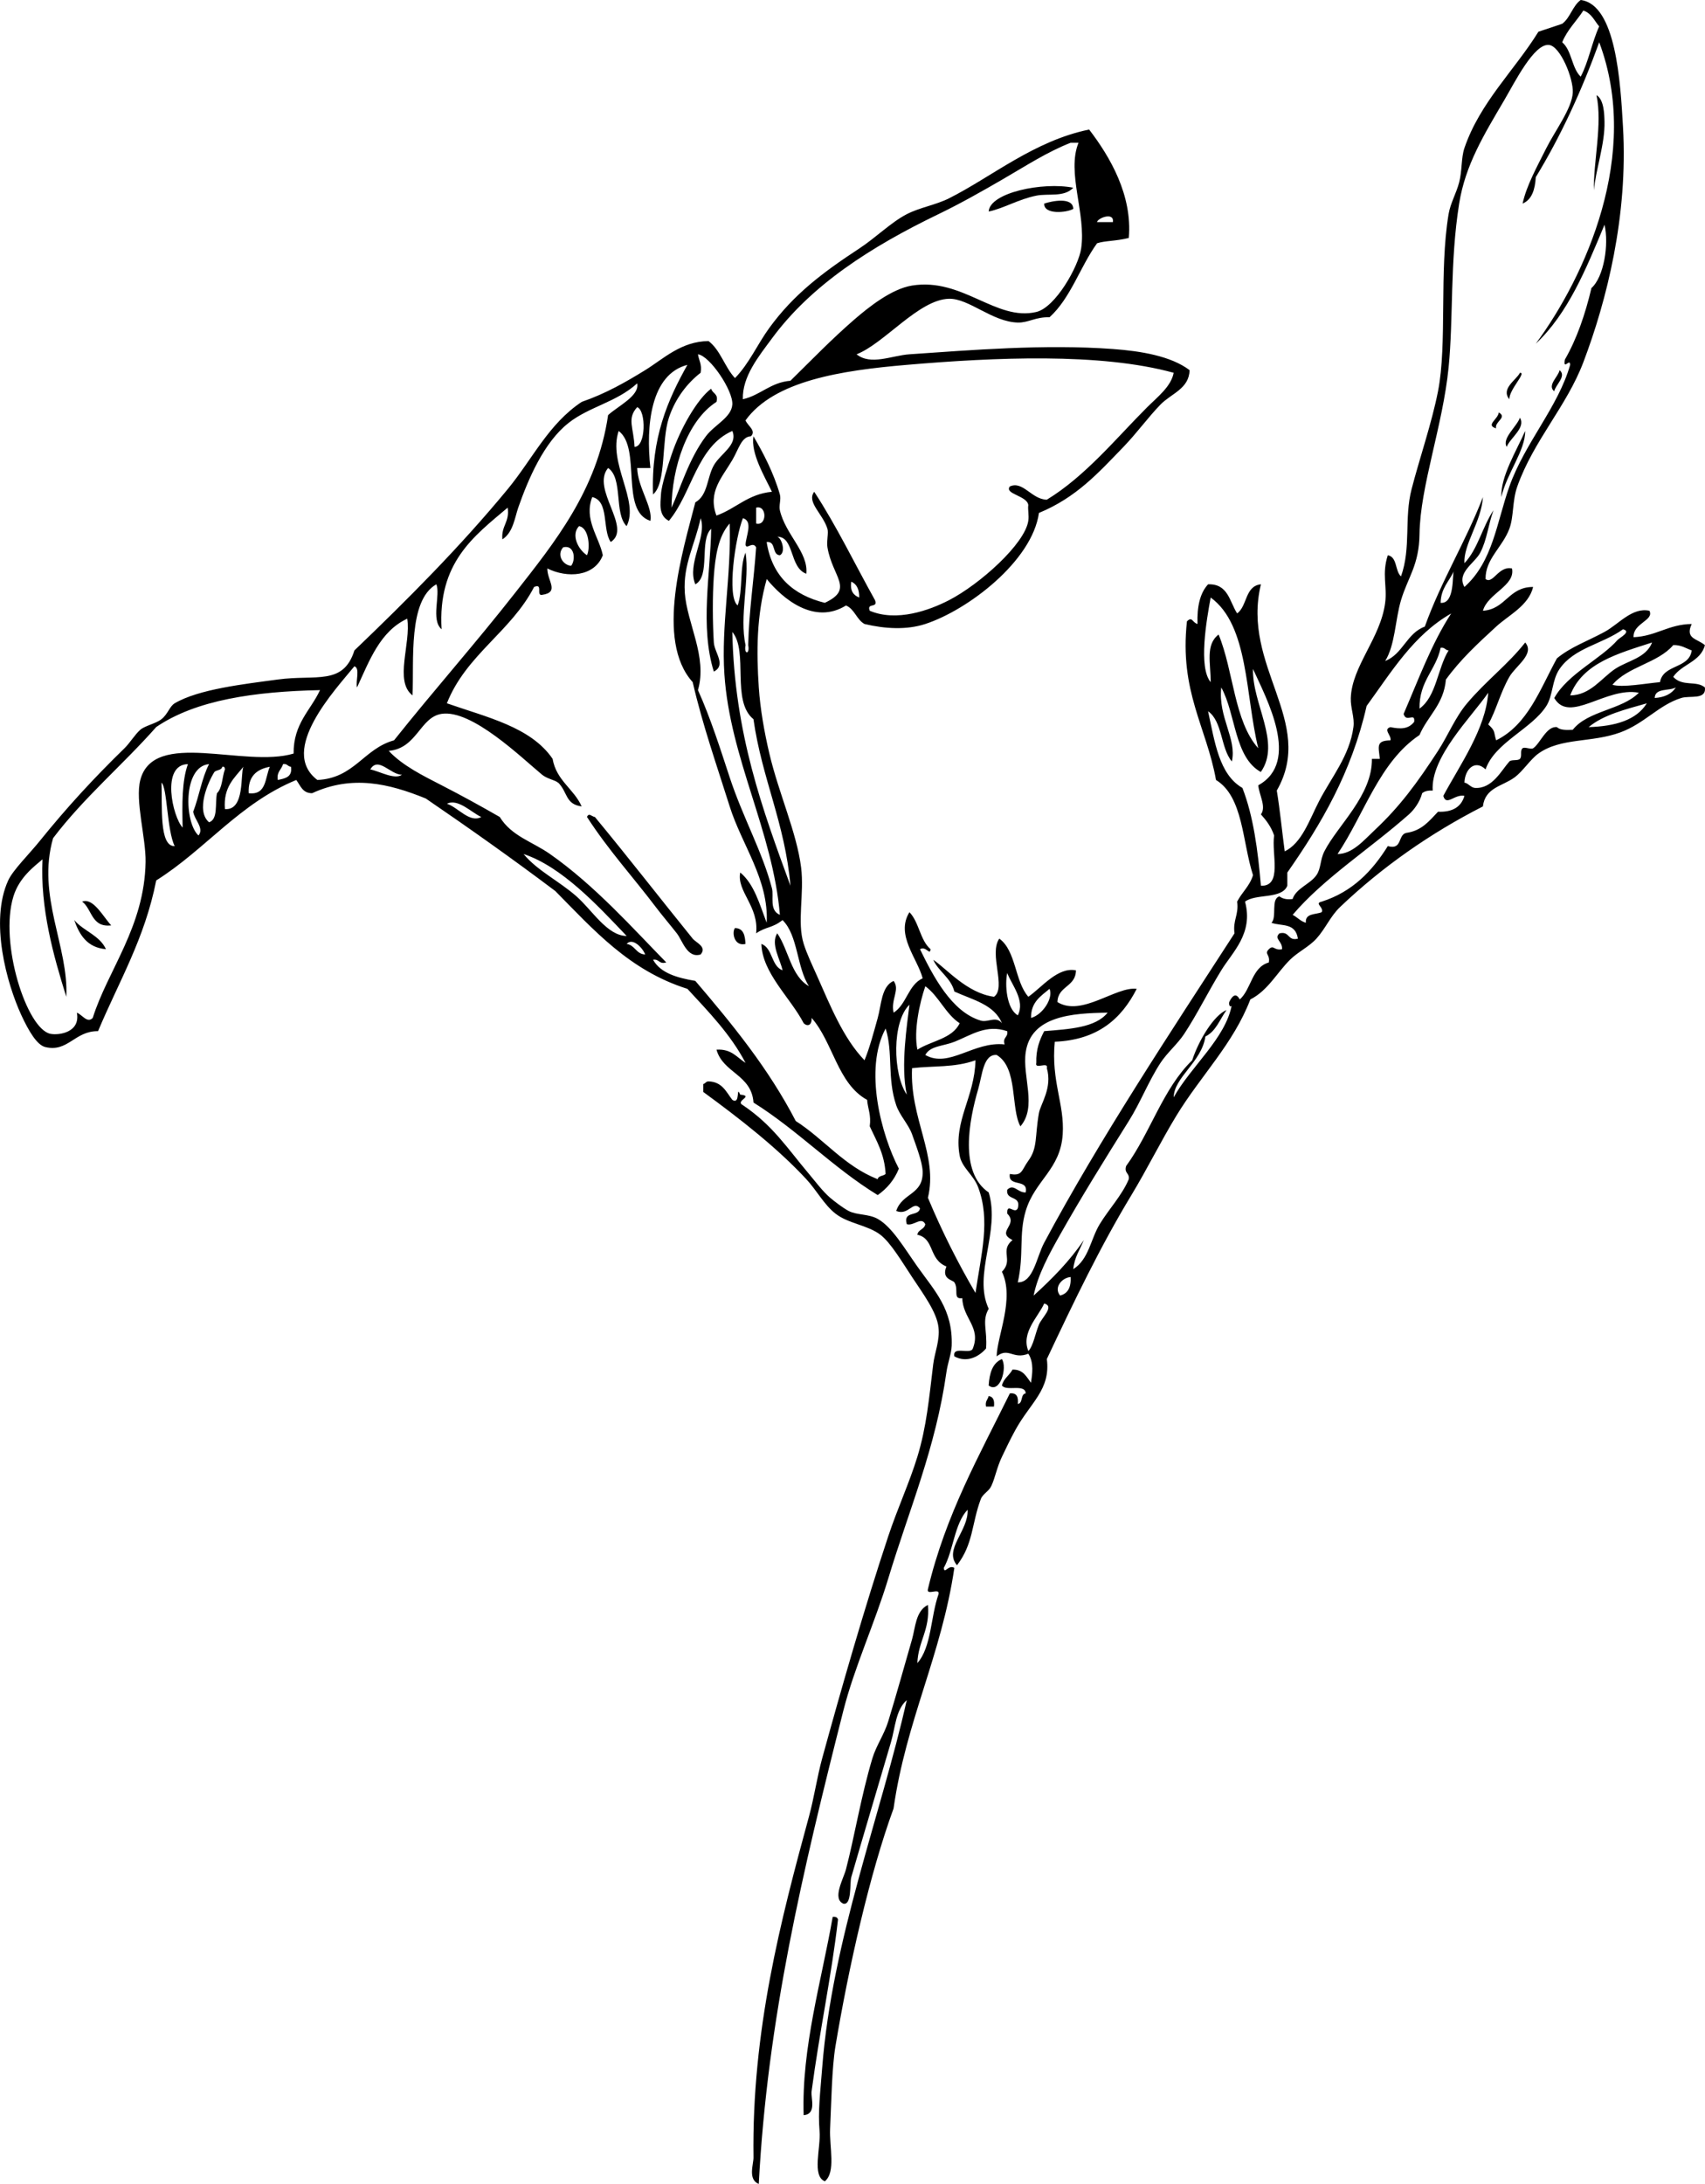 <?xml version="1.0" encoding="UTF-8" standalone="no"?>
<!-- Generator: Adobe Illustrator 13.0.2, SVG Export Plug-In . SVG Version: 6.00 Build 14948)  -->
<svg
    xmlns:rdf="http://www.w3.org/1999/02/22-rdf-syntax-ns#"
    xmlns="http://www.w3.org/2000/svg"
    xmlns:cc="http://web.resource.org/cc/"
    xmlns:xlink="http://www.w3.org/1999/xlink"
    xmlns:dc="http://purl.org/dc/elements/1.1/"
    xmlns:svg="http://www.w3.org/2000/svg"
    xmlns:inkscape="http://www.inkscape.org/namespaces/inkscape"
    xmlns:sodipodi="http://sodipodi.sourceforge.net/DTD/sodipodi-0.dtd"
    xmlns:ns1="http://sozi.baierouge.fr"
    id="Layer_1"
    style="enable-background:new 0 0 252.456 323.24"
    xml:space="preserve"
    viewBox="0 0 252.456 323.24"
    version="1.1"
    y="0px"
    x="0px"
  >
<path
      style="clip-rule:evenodd;fill-rule:evenodd"
      d="m158.92 27.785c-1.369 1.454-3.664 0.811-5.478 1.173-2.624 0.525-4.813 1.879-7.045 2.349 0.13-2.795 8.03-4.422 12.52-3.522z"
  />
<path
      style="clip-rule:evenodd;fill-rule:evenodd"
      d="m158.92 30.915c-0.951 0.568-4.374 0.903-4.306-0.782 1.14-0.383 4.25-1.029 4.31 0.782z"
  />
<path
      style="clip-rule:evenodd;fill-rule:evenodd"
      d="m230.92 54.788c1.105 0.879-0.643 2.2-0.783 3.13-1.11-0.881 0.64-2.201 0.78-3.13z"
  />
<path
      style="clip-rule:evenodd;fill-rule:evenodd"
      d="m221.92 61.048c1.332 0.739-0.672 1.371-0.392 2.347-1.63-0.466 0.3-1.339 0.39-2.347z"
  />
<path
      style="clip-rule:evenodd;fill-rule:evenodd"
      d="m225.05 61.83c0.917 1.457-1.441 2.984-1.959 4.306-0.73-1.271 1.47-2.957 1.96-4.306z"
  />
<path
      style="clip-rule:evenodd;fill-rule:evenodd"
      d="m86.91 120.92c0.288-0.698 0.712-0.056 1.174 0 4.721 5.692 9.583 11.958 14.479 18.001 0.497 0.613 2.169 1.221 1.174 2.349-1.994 0.612-2.681-2.06-3.522-3.13-1.042-1.326-2.151-2.624-3.131-3.914-3.324-4.39-7.011-8.42-10.169-13.31z"
  />
<path
      style="clip-rule:evenodd;fill-rule:evenodd"
      d="m12.166 133.44c1.673-0.618 3.15 2.321 4.305 3.522-2.956 0.35-2.809-2.4-4.305-3.52z"
  />
<path
      style="clip-rule:evenodd;fill-rule:evenodd"
      d="m10.993 136.18c1.373 1.627 3.755 2.244 4.696 4.304-2.759-0.23-3.916-2.08-4.696-4.3z"
  />
<path
      style="clip-rule:evenodd;fill-rule:evenodd"
      d="m108.82 137.36c1.29 0.014 1.496 1.113 1.565 2.347-1.71 0.41-2.04-1.75-1.56-2.35z"
  />
<path
      style="clip-rule:evenodd;fill-rule:evenodd"
      d="m109.61 162.01c2.112 0.217-0.862 0.918 0.391 1.565 4.443 2.996 6.51 6.296 9.783 10.175 0.965 1.144 2.014 2.563 3.13 3.522 0.573 0.49 1.886 1.506 2.74 1.955 1.2 0.634 2.964 0.42 4.305 1.175 2.121 1.194 3.866 4.207 5.869 7.045 2.558 3.614 5.277 6.314 5.088 11.738-0.04 1.131-0.59 2.545-0.782 3.914-1.593 11.271-5.51 20.261-8.609 30.525-1.979 6.554-5.034 13.175-6.653 19.566-6.047 23.859-11.234 45.648-12.523 70.047-1.653-0.663-0.768-2.921-0.782-3.914-0.265-18.748 4.06-35.232 8.218-50.48 0.764-2.799 1.193-5.824 1.957-8.608 2.837-10.344 6.292-22.378 9.784-32.872 1.37-4.124 3.112-7.866 4.304-11.741 1.366-4.439 1.739-8.71 2.349-13.697 0.217-1.771 1.008-3.532 0.782-5.478-0.259-2.245-2.229-4.889-3.914-7.437-1.535-2.321-3.171-5.096-4.694-6.261-1.894-1.443-4.745-1.634-6.654-3.131-1.669-1.309-2.782-3.442-4.304-5.086-4.305-4.646-9.895-8.997-15.262-12.915v-1.173c0.317-0.075 0.39-0.394 0.783-0.392 2.028 0.061 2.607 1.567 3.522 2.738 1.24 0.78 0.52-2.25 1.15-0.81z"
  />
<path
      style="clip-rule:evenodd;fill-rule:evenodd"
      d="m146.39 205.06c0.115-1.841 0.577-3.334 1.956-3.91 0.84 1.25-0.26 5.2-1.96 3.91z"
  />
<path
      style="clip-rule:evenodd;fill-rule:evenodd"
      d="m146.39 206.62c0.688 0.096 0.892 0.672 0.783 1.563h-1.175c-0.16-0.81 0.27-1.03 0.39-1.56z"
  />
<path
      style="clip-rule:evenodd;fill-rule:evenodd"
      d="m123.3 283.71c0.455-0.063 0.696 0.086 0.782 0.392-0.981 8.503-2.731 16.516-3.913 25.437-0.131 0.99 0.796 3.347-1.174 3.521-0.33-9.99 2.68-20 4.3-29.35z"
  />
<path
      style="clip-rule:evenodd;fill-rule:evenodd"
      d="m147.18 147.53c1.875-1.346-0.799-6.321 0.782-8.61 2.507 1.798 2.282 6.328 4.304 8.61 2.022-1.42 4.358-4.444 7.045-3.914-0.01 2.468-2.675 2.284-2.739 4.696 3.585 2.231 8.679-2.36 11.739-1.957-2.248 4.405-5.74 7.565-12.131 7.828-0.568 5.863 1.465 9.2 1.174 13.697-0.339 5.241-4.113 6.796-5.479 11.347-1.044 3.483-0.235 6.445-1.173 10.566 2.311 0.061 2.759-3.713 3.912-5.869 8.203-15.328 18.735-31.204 28.178-45.785-0.273-1.97 0.662-2.728 0.391-4.697 0.708-1.379 1.866-2.308 2.349-3.913-1.596-4.928-1.434-11.611-5.479-14.089-1.406-7.854-5.441-13.081-4.304-23.479 0.797-0.787 0.767 0.172 1.564 0.392-0.087-2.565 0.37-4.587 1.565-5.871 2.978-0.107 3.175 2.565 4.305 4.306 1.521-1.089 1.147-4.072 3.521-4.306-2.953 12.149 8.184 20.318 2.349 30.523 0.479 2.912 0.771 6.013 1.174 9.001 2.545-1.234 3.646-4.642 5.088-7.435 1.804-3.5 4.521-6.702 5.086-10.958 0.194-1.452-0.444-2.788-0.391-4.304 0.169-4.734 4.398-8.833 5.088-14.087 0.324-2.484-0.518-4.244 0.392-7.044 1.433 0.261 1.049 2.341 1.955 3.13 1.522-4.285 0.441-8.57 1.567-12.914 1.21-4.678 2.976-9.721 3.912-14.479 1.385-7.038 0.149-17.716 1.565-26.219 0.269-1.618 1.121-3.024 1.565-4.696 0.46-1.737 0.281-3.618 0.781-5.088 2.309-6.766 7.414-11.49 10.959-17.219 1.19-0.374 2.341-0.79 3.521-1.174 1.198-0.888 1.527-2.646 2.739-3.522 5.238 0.683 5.879 12.175 6.261 18.785 0.765 13.173-2.414 25.721-5.869 34.828-2.487 6.552-7.363 11.575-9.783 18.393-0.758 2.134-0.503 4.479-1.175 6.261-1.042 2.768-3.568 4.47-3.522 7.437 1.111 0.83 1.904-1.995 3.914-1.565 0.531 2.562-3.583 3.667-4.305 6.261 3.416-0.237 3.77-3.535 7.435-3.522-0.675 2.788-3.614 4.15-5.478 5.87-2.688 2.48-5.216 4.78-7.436 7.828-0.327 3.716-2.704 5.384-3.914 8.218-5.939 3.973-8.154 11.671-12.131 17.609 2.197 0.014 3.934-2.078 5.478-3.522 3.768-3.519 6.341-7.054 9.394-11.74 1.492-2.293 2.543-4.961 4.304-7.044 2.879-3.403 6.038-5.724 8.61-9 1.46 1.704-1.396 3.435-2.349 5.087-1.333 2.317-1.977 5.024-3.131 7.043 1.088 0.961 0.782 1.047 1.175 2.349 4.717-2.328 6.503-7.584 9-12.132 1.987-1.659 4.52-2.544 7.045-3.912 2.104-1.14 4.104-3.692 6.652-3.13 0.732 1.435-2.465 1.84-2.349 3.912 3.364-0.156 5.137-1.908 8.609-1.956-1.021 2.207 0.803 2.151 1.956 3.131-0.644 2.485-3.449 2.812-4.694 4.696 1.396 1.503 3.401 0.489 4.694 1.565 0.21 1.905-2.242 1.148-3.521 1.565-3.317 1.04-5.408 3.763-9.002 5.087-4.245 1.565-8.809 0.749-12.13 3.131-1.204 0.861-2.268 2.594-3.522 3.522-1.809 1.338-4.363 1.484-4.696 4.304-7.801 3.973-14.918 8.957-21.132 14.871-1.468 1.396-2.152 3.182-3.521 4.696-1.09 1.206-2.755 1.981-3.914 3.131-1.962 1.95-3.271 4.554-5.87 5.871-2.534 6.592-7.334 11.266-10.958 17.219-2.323 3.818-4.303 7.856-6.651 11.738-4.632 7.653-8.509 15.752-12.523 24.265 0.589 4.557-2.442 6.436-4.694 10.563-0.697 1.276-1.363 2.665-1.958 3.914-0.752 1.579-0.981 3.034-1.564 4.306-0.369 0.806-1.271 1.168-1.566 1.955-1.361 3.634-1.089 6.631-3.522 9.783-2.005-2.338 1.758-5.14 1.567-8.217-1.962 2.083-2.078 6.01-3.522 8.608 0.094 1.01 0.672-0.538 1.565 0-1.914 12.959-7.146 22.596-9.002 35.611-3.514 9.602-6.659 23.503-8.609 35.219-0.524 3.156-0.615 8.548-0.783 12.134-0.129 2.79 0.883 6.445-0.782 7.825-1.957-0.8-0.578-4.918-0.783-7.434-0.241-2.949 0.081-5.395 0.392-9.395 1.471-18.971 8.741-37.525 12.522-54.395-1.642 1.472-1.687 4-2.349 6.262-1.755 6.006-4.108 13.853-5.869 19.958-0.252 0.876 0.117 4.179-1.174 3.914-1.69-0.739 0.021-3.675 0.391-5.089 1.236-4.71 2.257-10.949 3.913-16.434 0.567-1.879 1.746-3.506 2.35-5.48 1.223-4.013 2.364-8.099 3.521-12.13 0.495-1.724 0.53-4.198 2.35-5.09 0.328 3.723-1.439 5.344-1.566 8.611 2.097-2.337 1.968-6.904 3.131-10.175 0.28-1.063-1.845 0.28-1.564-0.783 2.638-11.058 7.615-19.777 12.131-28.958 1.032-0.118 1.283 0.541 1.174 1.566 0.806-0.108 0.367-1.458 1.173-1.566-0.073-1.49-2.89-0.239-3.521-1.176 0.258-1.047 1.12-1.487 1.566-2.347 1.599-0.035 2.058 1.073 2.739 1.958 0.18-1.258 0.465-2.965-0.393-4.305-2.299 0.907-2.892-1.014-4.695 0.392 0.048-2.956 2.702-8.563 0.782-12.522 1.764-1.777-0.376-3.102 1.566-4.697-2.528-1.242 0.96-2.201-0.783-3.914-0.061-1.732 1.106 0.185 1.565-0.783 0.548-1.981-1.795-1.073-1.565-2.739 0.979-0.983 1.536 0.449 2.738 0.392 0.439-2.134-2.68-0.71-2.347-2.738 1.872 0.376 1.735-0.59 2.738-1.955 1.405-1.918 0.948-3.552 1.565-7.045 0.244-1.369 2.021-3.733 1.174-6.654 0.28-1.062-1.844 0.28-1.563-0.782-0.061-2.018 0.5-3.412 1.172-4.696 3.732-0.312 7.592-0.497 9.393-2.74-5.271 0.07-11.359 0.494-12.132 5.871-0.519 3.615 1.72 8.036-0.781 10.956-1.474-2.649-0.32-8.672-3.522-10.565-1.989-0.137-2.124 2.984-2.74 5.087-1.32 4.516-2.854 12.271 1.566 15.261 1.768 5.828-2.389 12.131 0 17.22-1.051 1.774-0.18 3.149-0.392 5.869-0.939 1.111-2.753 2.224-4.695 1.176-0.32-1.624 2.412-0.198 2.738-1.176 1.237-3.137-1.482-4.452-1.565-7.436-1.455 0.197-0.478-1.268-1.173-2.348-0.239-0.369-1.948-0.449-1.174-2.347-2.688-1.083-1.71-4.124-4.306-4.697 0.114-0.797 1.059-0.768 1.175-1.564-0.592-1.185-1.718 0.325-2.74 0-0.596-2.031 1.788-1.082 1.957-2.35-1.021-1.245-1.694 1.149-3.522 0.392 0.898-2.729 4.045-2.338 3.914-5.869-0.051-1.386-0.917-3.644-1.566-5.478-0.515-1.459-1.825-2.774-2.348-4.306-1.362-3.987-0.438-7.818-1.565-11.348-3.267 6.043-0.616 15.8 1.957 20.74-0.668 1.678-1.756 2.939-3.13 3.913-6.631-4.063-11.818-9.576-18.393-13.696-0.287-4.147-4.51-4.359-5.479-7.826 2.233-0.146 3.019 1.156 4.305 1.957-2.248-4.275-5.481-7.563-8.61-10.958-8.631-2.716-13.919-8.777-19.566-14.479-6.248-4.708-12.665-9.248-19.175-13.695-5.496-2.232-10.909-3.506-16.828-0.784-1.441 0.006-1.729-1.14-2.348-1.957-8.412 3.458-13.446 10.294-20.74 14.871-1.686 8.621-5.569 15.042-8.609 22.307-3.452-0.059-4.457 3.178-7.827 2.347-1.214-0.299-2.438-2.352-3.522-4.696-2.186-4.726-4.716-13.925-1.956-19.958 0.708-1.547 3.06-3.842 4.695-5.869 3.932-4.874 7.901-9.197 12.522-13.697 0.813-0.792 1.583-2.086 2.349-2.739 0.719-0.615 2.282-0.898 3.13-1.565 0.952-0.748 1.197-1.898 1.956-2.349 3.53-2.09 10.246-2.842 15.263-3.521 5.693-0.772 9.69 0.933 11.349-4.306 7.793-7.46 15.643-15.313 22.697-23.871 3.685-4.471 6.031-9.642 10.957-12.914 3.563-1.229 6.544-2.939 9.393-4.695 2.708-1.67 5.328-4.274 9.392-4.306 1.774 1.356 2.395 3.868 3.914 5.479 2.121-2.18 3.323-5.018 5.087-7.436 3.59-4.92 7.774-8.111 13.306-11.739 2.441-1.602 4.739-3.901 7.043-5.087 1.959-1.01 4.263-1.346 6.263-2.349 6.306-3.166 12.581-8.505 20.738-10.175 3.075 4.009 6.424 9.699 5.871 16.046-1.95 0.484-3.457 0.389-4.695 0.782-2.52 3.481-3.896 8.105-7.045 10.957-2.058-0.072-3.122 0.823-4.695 0.783-3.782-0.095-7.228-3.583-10.174-3.522-4.478 0.092-9.592 6.629-13.697 8.218 2.086 1.698 5.214 0.179 7.826 0 9.142-0.624 19.979-1.525 30.132-0.782 4.159 0.304 8.605 1.046 11.351 3.131-0.078 2.772-2.715 3.449-4.306 5.087-1.866 1.922-3.481 4.192-5.478 6.261-3.736 3.866-6.972 7.489-12.524 9.784-1.005 7.119-10.491 14.364-16.826 16.436-2.78 0.908-5.983 0.718-9.001 0-1.177-0.649-1.457-2.197-2.74-2.74-4.691 2.92-9.361-0.987-11.74-3.912-1.521 5.398-1.526 10.79-1.174 16.044 0.216 3.213 0.824 6.632 1.565 9.784 1.38 5.866 4.044 11.671 4.697 16.828 0.5 3.955-0.635 8.105 0.391 11.347 0.471 1.489 1.271 3.161 1.957 4.698 1.915 4.285 3.865 9.24 7.044 12.522 0.743-1.788 1.367-4.146 1.957-6.261 0.544-1.955 0.533-4.672 2.347-5.479 1 1.285-0.455 2.731 0 4.696 1.927-1.204 2.153-4.108 4.306-5.087-0.773-2.957-4.051-6.43-1.957-9.783 1.426 1.446 1.573 4.167 3.131 5.479-0.094 1.009-0.674-0.537-1.565 0 1.914 3.925 4.666 9.288 9 10.567 1.063 0.313 2.265-0.736 3.131 0.39-1.131-2.782-4.358-3.466-7.043-4.695-0.54-2.07-2.308-2.909-3.131-4.696 1.95 1.28 4.96 4.92 8.98 5.47zm84.13-141.27c1.427 1.183 1.4 3.818 2.739 5.087 1.177-2.215 1.669-5.115 2.738-7.435-0.713-0.852-1.157-1.973-2.347-2.349-1.02 1.582-2.38 2.84-3.13 4.697zm4.31 36.394c1.882-1.643 2.629-6.498 1.957-9.392-2.724 6.54-5.398 13.124-10.176 17.61 7.365-10.008 15.601-28.068 9.392-44.612-2.604 7.178-5.685 13.883-9.392 19.958-0.114 1.842-0.576 3.337-1.955 3.914 0.583-2.637 2.024-5.242 3.521-8.218 1.303-2.59 3.793-5.866 3.913-8.218 0.107-2.072-1.84-6.858-3.521-7.044-2.21-0.244-5.074 5.533-6.652 8.218-2.99 5.086-5.747 9.568-6.652 15.263-1.389 8.718-0.833 16.899-1.565 24.262-0.86 8.658-4.215 17.592-4.306 24.654-0.058 4.599-1.715 6.368-2.739 9.783-0.856 2.861-0.872 6.667-2.347 9 2.627-1.024 3.19-4.115 5.869-5.087 2.445-6.815 6.028-12.494 8.609-19.175-0.246 3.669-2.905 7.005-2.74 9.784 1.981-2.064 2.671-5.419 4.306-7.827-0.79 2.123-0.945 4.309-1.957 6.261-0.811 1.568-3.561 2.973-2.349 5.087 4.218-3.758 4.774-9.567 6.653-14.871 2.293-6.463 7.21-11.728 9.001-18.001-0.005-1.097-1.068 0.932-0.782-0.782 1.77-3.072 3-6.664 3.93-10.567zm-77.1-21.523c-3.515 1.384-6.57 3.393-10.175 5.479-2.991 1.732-6.166 3.53-9.392 5.088-9.972 4.812-18.812 10.46-24.654 18.393-1.92 2.607-4.413 5.625-4.305 9 2.651-0.61 4.046-2.476 7.044-2.739 3.26-3.204 6.104-6.148 9.392-9.001 2.142-1.858 5.562-4.595 8.608-5.087 7.493-1.207 12.409 5.306 18.395 3.914 2.842-0.661 6.258-6.734 6.652-9.392 0.763-5.161-2.182-11.234-0.392-15.654h-0.783c-0.14-0.001-0.27-0.001-0.4-0.001zm3.92 11.74h2.347c0.21-1.57-2.28-0.582-2.35 0zm-79.834 82.958c-0.394-0.375-1.592-0.546-2.348-1.173-3.086-2.561-10.404-9.685-14.871-9.001-3.208 0.492-3.637 5.11-7.827 5.479 2.025 2.183 5.144 3.709 7.827 5.088 3.047 1.566 5.796 3.081 8.609 4.696 1.759 2.847 4.784 3.623 7.435 5.479 6.667 4.667 12.331 11.07 17.219 16.044-1.106 0.323-1.014-0.553-1.957-0.392 1.133 1.998 3.586 2.676 6.262 3.13 5.467 6.403 10.817 12.923 14.871 20.739 4.216 2.697 7.166 6.662 12.131 8.611 0.102-0.551 0.858-0.445 1.173-0.783-0.155-2.975-1.364-4.898-2.349-7.045 0.232-1.665-0.28-2.589-0.39-3.914-4.384-2.398-5.037-8.527-8.218-12.129 0.066 1.083-0.601 1.342-1.174 0.782-1.962-3.778-6.14-7.423-6.261-11.74 1.707 0.642 1.423 3.272 3.13 3.914-0.303-1.535-1.811-3.914-0.783-5.478 1.702 2.471 2.025 6.322 4.696 7.826-1.816-2.75-1.605-7.527-3.913-9.783-1.588 1.239-2.357 0.914-3.913 1.957 0.452-3.979-2.911-6.216-2.348-9.001 2.066 1.717 2.863 4.702 3.913 7.435 0.328-6.387-3.68-11.5-5.478-17.218-1.898-6.033-3.983-11.939-5.479-18.393-5.612-6.207-1.426-19.516 0.392-26.609 1.872-1.051 1.709-3.656 2.739-5.479 0.986-1.745 3.606-3.013 2.74-5.087-5.264 2.303-5.952 9.18-9.392 13.306-1.58-0.798-1.246-2.6-1.174-3.914 0.077-1.418 1.016-4.223 1.565-5.869 1.274-3.82 3.792-8.234 5.87-9.784 0.167 0.747 1.118 0.709 0.783 1.957-4.375 2.801-6.607 9.827-6.653 15.653 1.289-2.771 2.531-7.178 5.087-10.565 1.294-1.715 3.778-2.765 3.913-4.696 0.143-2.043-3.321-7.199-5.087-7.437 0.125 0.919 0.619 1.47 0.392 2.739-1.912 1.468-3.744 3.76-4.696 6.653-1.144 3.475-0.35 9.685-2.349 11.349-0.294-8.382 2.181-13.993 5.087-19.175-5.435 1.403-6.17 8.963-5.478 15.263h-1.957c0.091 2.914 2.326 5.754 1.957 7.826-4.544-1.457-1.285-10.716-4.696-13.306-1.627 4.777 3.099 10.315 1.173 14.087-1.89-1.892-0.488-7.076-2.739-8.608-2.587 3.099 3.627 8.864 0.391 10.957-1.292-1.839-0.191-6.07-2.739-6.653-1.283 3.319 1.008 5.885 1.565 8.61-1.234 3.201-5.267 3.416-8.218 1.957-0.009 1.866 1.868 3.522-0.783 3.912-0.938 0.156 0.216-1.782-1.174-1.173-3.415 6.629-10.066 10.022-12.914 17.218 5.89 2.069 12.426 3.489 15.653 8.218 0.558 3.226 3.138 4.428 4.304 7.044-2.467-0.32-2.043-2.14-3.509-3.55zm28.564-51.259c-1.406 0.087-1.771 1.866-2.74 3.521-1.504 2.573-3.664 4.72-2.348 8.218 2.891-1.022 4.638-3.188 8.218-3.521-1.104-2.293-3.159-5.707-2.739-8.218 1.433 2.431 2.982 5.388 3.913 8.608 0.207 0.715-0.167 1.623 0 2.349 0.83 3.594 4.25 6.213 3.914 9.392-2.542-0.92-1.73-5.495-4.305-5.478 0.663 0.156 1.307 2.294 0.391 2.739-1.232-0.072-0.501-2.108-1.957-1.957 0.797 5.073 3.91 7.83 8.609 9.001 4.413-2.059 1.132-3.785 0.392-8.218-0.153-0.913 0.192-2.113 0-2.741-0.693-2.25-3.126-3.946-1.957-5.478 3.302 5.044 6.01 10.686 9.001 16.044 0.483 1.266-1.267 0.299-0.784 1.565 3.994 1.689 8.853-0.073 11.742-1.565 4.559-2.357 11.223-8.315 11.738-11.74 0.128-0.842-0.095-1.651 0-2.349-0.189-1.39-3.579-1.618-2.738-2.739 1.944-0.896 3.213 1.906 5.478 1.957 5.729-3.476 10.409-9.253 14.872-13.697 1.517-1.51 3.55-3.07 3.913-5.088-10.879-2.998-26.533-2.282-39.525-1.173-9.715 0.828-19.645 2.354-23.871 8.218 0.34 0.822 1.63 1.527 0.8 2.35zm-26.999-1.957c-3.631 2.847-5.957 8.285-7.436 12.522-0.514 1.471-0.747 3.67-2.348 4.696-0.198-2.024 1.108-2.543 0.783-4.696-5.022 4.24-10.375 8.148-9.784 18.001-1.633-1.389-0.129-5.148-0.782-6.653-4.203 2.387-3.288 11.307-3.522 16.436-2.749-2.083-0.204-7.672-0.783-11.349-4.01 1.86-5.58 6.159-7.435 10.175-0.238-0.936 0.491-2.839-0.391-3.13-2.834 3.482-11.276 12.441-5.479 16.826 5.483-0.256 6.848-4.632 11.35-5.869 5.941-7.46 12.144-14.435 18-21.916 5.702-7.28 12.062-15.059 13.697-26.218 1.426-1.32 4.697-2.861 4.304-4.697-3.085 2.803-7.055 3.419-10.174 5.865zm9.784 3.522c1.695 0.011 1.745-5.398 0.391-5.871-1.55 1.705-0.517 3.021-0.391 5.871zm18.005 11.348c1.63 0.432 1.63-2.78 0-2.349v2.349zm-10.57 10.174c0.31 4.608 3.389 9.525 1.956 14.481 1.889 4.189 3.364 8.873 4.697 12.914 1.986 6.025 4.857 11.032 6.261 16.436 0.301 1.159-0.451 3.237 1.174 3.913-1.058-12.423-7.381-23.104-8.217-35.611-0.485-7.244 1.028-14.457 0.783-22.306-1.702 1.875-2.14 4.916-2.349 7.826-0.21 2.933-0.178 6.944 0 9.784 0.095 1.501 1.875 3.352 0 4.304-2.08-6.667-0.483-14.604-0.391-21.132-1.807 1.717-0.061 6.984-2.348 8.218-1.297-3.062 1.776-7.04 0.783-9.783-0.8 3.807-2.62 6.858-2.34 10.958zm7.83 1.957c0.813-2.186 0.262-5.739 1.174-7.826 0.625 3.989-0.947 9.468 0 13.697-0.284 1.414 0.675 1.416 0.391 0 0.114-5.105 0.844-9.592 1.174-14.479-0.521-0.958-1.457 0.43-1.565-0.392 0.022-1.188 1.182-3.482-0.392-3.914-1.11 2.772-2.43 11.648-0.77 12.914zm-22.31-7.435c0.505-0.99 0.318-4.068-1.173-4.306-1.221 1.265-0.155 3.438 1.173 4.306zm-2.348 1.566c0.692-0.808 0.568-3.17-1.173-2.739-1.012 1.124-0.035 2.637 1.173 2.739zm128.75 5.479c2.156 0.188 1.679-4.309 1.959-4.697-0.69 1.528-1.92 2.515-1.96 4.697zm-86.09-0.784c0.02-1.193-0.356-1.992-1.175-2.349-0.21 1.386 0.34 2.018 1.18 2.349zm52.04 12.519c0.01-2.813-0.803-5.543 1.174-7.043 2.218 5.347 2.291 12.839 5.871 16.826-1.934-7.85-1.382-18.185-7.045-22.305-0.62 3.384-1.84 10.328 0 12.525zm23.09 3.53c-2.238 9.893-6.751 17.512-11.741 24.654v1.957c-0.835 2.033-4.623 1.116-6.262 2.347 1.271 4.704-1.856 7.457-3.522 10.175-1.983 3.237-3.569 6.494-5.478 9.392-1.001 1.522-2.533 2.792-3.521 4.306-1.775 2.72-2.924 5.782-4.696 8.607-3.602 5.748-7.071 11.328-10.173 16.828-1.591 2.818-3.284 5.888-3.914 9.003 2.735-2.484 5.334-5.103 7.435-8.22-0.56 1.398-1.391 2.522-1.565 4.306 2.315-1.462 2.562-4.43 3.914-6.653 1.379-2.267 3.288-4.251 4.304-6.652 0.161-0.942-0.715-0.851-0.39-1.959 3.576-4.897 5.47-11.486 9.783-15.651 0.962-2.954 3.22-6.689 5.086-7.436-0.99 1.356-1.553 3.145-3.131 3.914-0.538 3.77-4.654 6.038-4.695 9.002 2.571-4.604 7.702-8.734 8.609-13.697-0.022 0.412-0.503 0.307-0.392-0.392 0.455-0.966 1.022-1.442 1.565-0.39 1.728-1.535 1.764-4.758 4.304-5.479 0.232-1.249-0.734-1.21 0-1.957 0.747-0.734 0.709 0.232 1.957 0 0.109-1.191-1.253-1.522-0.391-2.347 1.561-0.387 1.179 1.169 2.739 0.782-0.361-2.411-2.401-1.812-3.914-2.349 0.846-0.85-0.134-3.525 1.175-3.912 0.453 0.328 1.048 0.516 1.956 0.392 0.506-1.594 2.581-2.183 3.522-3.522 0.703-1.003 0.541-2.277 1.175-3.522 1.947-3.841 7.119-8.28 7.043-13.697h1.174c-0.177-1.815-0.623-2.706 1.566-2.739 0.232-0.698-1.148-1.626 0-1.957 1.449 0.287 2.634 0.336 3.521-0.782 0.166-1.511-1.172 0.208-1.565-1.175 2.204-5.1 4.156-10.452 7.045-14.869-5.57 3.172-8.84 8.639-12.53 13.699zm37.18-9.788c0.271-0.309 2.108-1.229 0.783-1.565-3.083 2.229-7.215 2.716-9.392 5.871-1.143 1.656-0.96 3.906-1.957 5.478-2.164 3.414-7.632 5.398-9.001 9.392-1.528-1.499-3.053-0.099-3.131 1.957 0.516 0.045 0.956 0.747 1.567 0.784 2.561 0.149 3.885-2.563 5.086-3.914 0.284-0.318 1.278-0.07 1.566-0.392 0.373-0.416-0.04-1.206 0.392-1.565 0.311-0.259 1.217 0.223 1.563 0 1.025-0.656 1.959-3.311 3.522-3.13 0.462 0.451 1.384 0.443 2.348 0.392 2.241-2.845 7.258-2.917 9.783-5.479-4.854-0.938-10.28 4.654-12.522 0.783 1.97-3.57 6.94-5.798 9.39-8.618zm-122.49 36.398c-0.799-9.245-4.229-15.86-5.479-24.654-3.339-2.715-0.693-9.992-3.131-12.914 0.32 15.074 4.48 26.304 8.61 37.564zm115.45-28.18c2.979-0.005 4.654-2.583 6.653-3.913 1.842-1.228 4.56-1.584 5.479-3.914-5.02 1.633-10.29 3.025-12.13 7.827zm15.26-7.434c-2.283 2.673-6.748 3.164-9.002 5.869 1.497 0.448 4.914-0.205 7.045-0.392 0.455-2.675 4.32-1.939 4.695-4.696-0.88-0.311-1.54-0.828-2.75-0.788zm-37.57 9.394c2.513-1.793 2.659-5.951 4.306-8.61-0.5-0.021-0.542-0.501-1.176-0.392-0.7 3.339-3.19 4.892-3.13 9.002zm-23.48 9.39c-3.95-2.179-3.694-8.567-5.871-12.522-0.493 4.413 2.338 7.573 1.567 10.957-1.669-1.984-1.369-5.936-3.522-7.435 0.987 4.49 1.611 9.344 5.086 11.349 1.611 4.129 2.291 9.188 2.74 14.479 3.229 0.099 1.543-4.718 1.957-7.436-0.423-1.272-1.156-2.236-1.957-3.131 0.841-1.125-0.283-2.903-0.39-4.304 6.318-3.478 1.205-12.836-0.783-17.218-0.14 5.178 4.2 10.908 1.16 15.248zm58.31-10.96c1.465-0.1 2.517-0.615 3.131-1.565-1.01 0.56-3.1 0.04-3.13 1.57zm-221.89 4.31c-4.958 5.608-10.706 10.426-15.262 16.436-2.459 8.575 2.326 16.017 1.957 23.48-1.923-6.143-3.873-13.078-3.522-20.35-1.247 1.067-3.434 2.67-4.304 5.479-2.132 6.875 1.966 19.654 5.479 20.348 1.236 0.245 4.468-0.189 3.913-3.13 0.823 0.323 1.526 1.611 2.348 0.783 2.212-7.065 7.667-13.487 7.827-23.088 0.059-3.543-1.575-9.091-0.783-12.132 1.976-7.586 15.398-1.732 22.697-3.912-0.029-4.463 2.508-6.363 3.913-9.392-9.697 0.21-18.367 1.45-24.263 5.47zm189.02 9.39c-0.682-0.029-1.218 0.087-1.566 0.392-0.354 1.355-1.255 2.509-1.955 3.13-5.741 5.08-12.618 9.446-17.22 14.871 0.69 0.352 1.144 0.944 1.957 1.173-0.136-1.438 1.425-1.183 2.349-1.565 0.372-0.728-1.172-1.308 0-1.565 4.548-1.451 7.476-4.524 9.783-8.218 2.188 0.625 1.452-1.678 2.738-1.955 2.297-0.314 3.422-1.796 4.696-3.131 2.17 0.083 3.444-0.729 3.912-2.349-1.452-0.304-2.688 1.605-3.13 0 2.461-4.584 6.271-9.904 6.652-15.262-2.5 3.63-8.55 9.5-8.22 14.49zm23.09-9.39c3.919-0.125 7.058-1.029 8.608-3.522-3.14 0.9-6.4 1.68-8.61 3.52zm-208.19 14.87c-0.077-3.47-0.117-6.899 0.783-9.392-4.027 0.07-2.262 7.82-0.783 9.39zm2.348 1.17c0.884-1.08-0.598-2.299-0.783-3.521 0.874-2.258 1.275-4.987 2.348-7.044-3.913 0.34-3.661 8.69-1.565 10.56zm11.74-8.22c1.081-0.223 2.194-0.414 1.956-1.956-0.5-0.022-0.541-0.501-1.173-0.392-0.226 0.82-0.971 1.12-0.783 2.35zm13.696-1.56c1.328 0.253 3.616 1.583 4.696 0.783-1.672 0.04-3.522-2.79-4.696-0.78zm-23.088 0.39c-0.889 1.407-2.814 5.689-0.783 7.436 1.372-0.456 0.856-2.798 1.174-4.306 0.807-0.758 0.747-2.384 1.173-3.522-0.022-0.239-0.058-0.464-0.391-0.391-0.102 0.55-0.857 0.44-1.173 0.78zm1.565 5.48c3.001 0.255 2.262-5.296 2.74-6.261-1.341 1.66-2.999 3-2.74 6.26zm3.522-2.35c2.668 0.322 2.404-2.292 3.13-3.913-1.975 0.37-3.261 1.43-3.13 3.91zm-10.958 7.83c-1.151-2.293-1.095-8.71-1.956-9.392 0.13 3.39-0.372 9.49 1.956 9.39zm45.395-4.31c-1.447-0.65-3.458-2.79-5.087-1.957 1.61 0.49 3.357 2.9 5.087 1.96zm14.088 11.74c2.337 2.051 4.552 5.847 7.436 5.869-4.324-4.546-9.585-10.24-15.262-12.13 2.023 2.46 5.242 3.99 7.826 6.26zm10.175 8.61c-0.305-0.892-1.829-2.576-2.74-1.567 1.254 0.19 1.38 1.5 2.74 1.57zm55.18 9c1.137-2.191-0.936-4.537-1.565-6.261-0.38 1.74-0.09 5.33 1.56 6.26zm-14.87 5.09c2.068-1.323 5.175-1.61 6.261-3.914-2.119-1.401-3.057-3.985-5.086-5.478-0.87 2.53-1.75 6.66-1.17 9.39zm16.83-4.7c1.665-0.431 3.342-2.906 2.738-4.306-1.28 1.08-2.77 1.94-2.74 4.31zm-18.4 11.35c-0.944-4.312 0.071-10.45 0.392-13.305-2.59 2.5-2.49 10.21-0.39 13.31zm7.05-7.82c-1.687 0.675-3.585 0.58-4.305 1.956 3.529 2 7.162-2.065 11.739-1.565-0.323-1.105 0.551-1.013 0.392-1.956-3.08-1.06-5.27 0.54-7.82 1.57zm-6.27 3.91c-0.345 7.513 3.88 12.854 2.35 19.176 2.077 4.965 4.437 9.649 7.043 14.089 0.853-5.81 2.244-10.739 0.391-15.656-0.694-1.847-2.411-2.869-2.739-4.694-0.923-5.143 2.22-8.578 2.349-14.088-3.13 1.12-6.15 0.79-9.39 1.17zm21.92 33.65c1.149-0.287 1.649-1.224 1.563-2.742-1.3 0.1-2.54 1.57-1.56 2.74zm-4.7 8.22c0.755-0.818 1.005-2.547 1.565-3.914 0.444-1.079 2.371-2.713 0.782-3.13-0.88 1.98-3.47 4.33-2.34 7.04z"
  />
<path
      style="clip-rule:evenodd;fill-rule:evenodd"
      d="m236.4 14.089c1.093 0.654 1.146 2.768 1.176 3.913 0.081 3.326-1.331 7.188-1.565 10.175-0.12-4.117 1.29-9.778 0.38-14.088z"
  />
<path
      style="clip-rule:evenodd;fill-rule:evenodd"
      d="m225.05 55.177c1.04-0.066-1.589 2.443-1.566 3.914-1.3-1.582 1.05-2.856 1.57-3.914z"
  />
<path
      style="clip-rule:evenodd;fill-rule:evenodd"
      d="m225.83 63.787c0.035 2.909-2.779 6.35-3.522 9.783-0.15-3.027 2.25-6.875 3.52-9.783z"
  />
</svg
>
